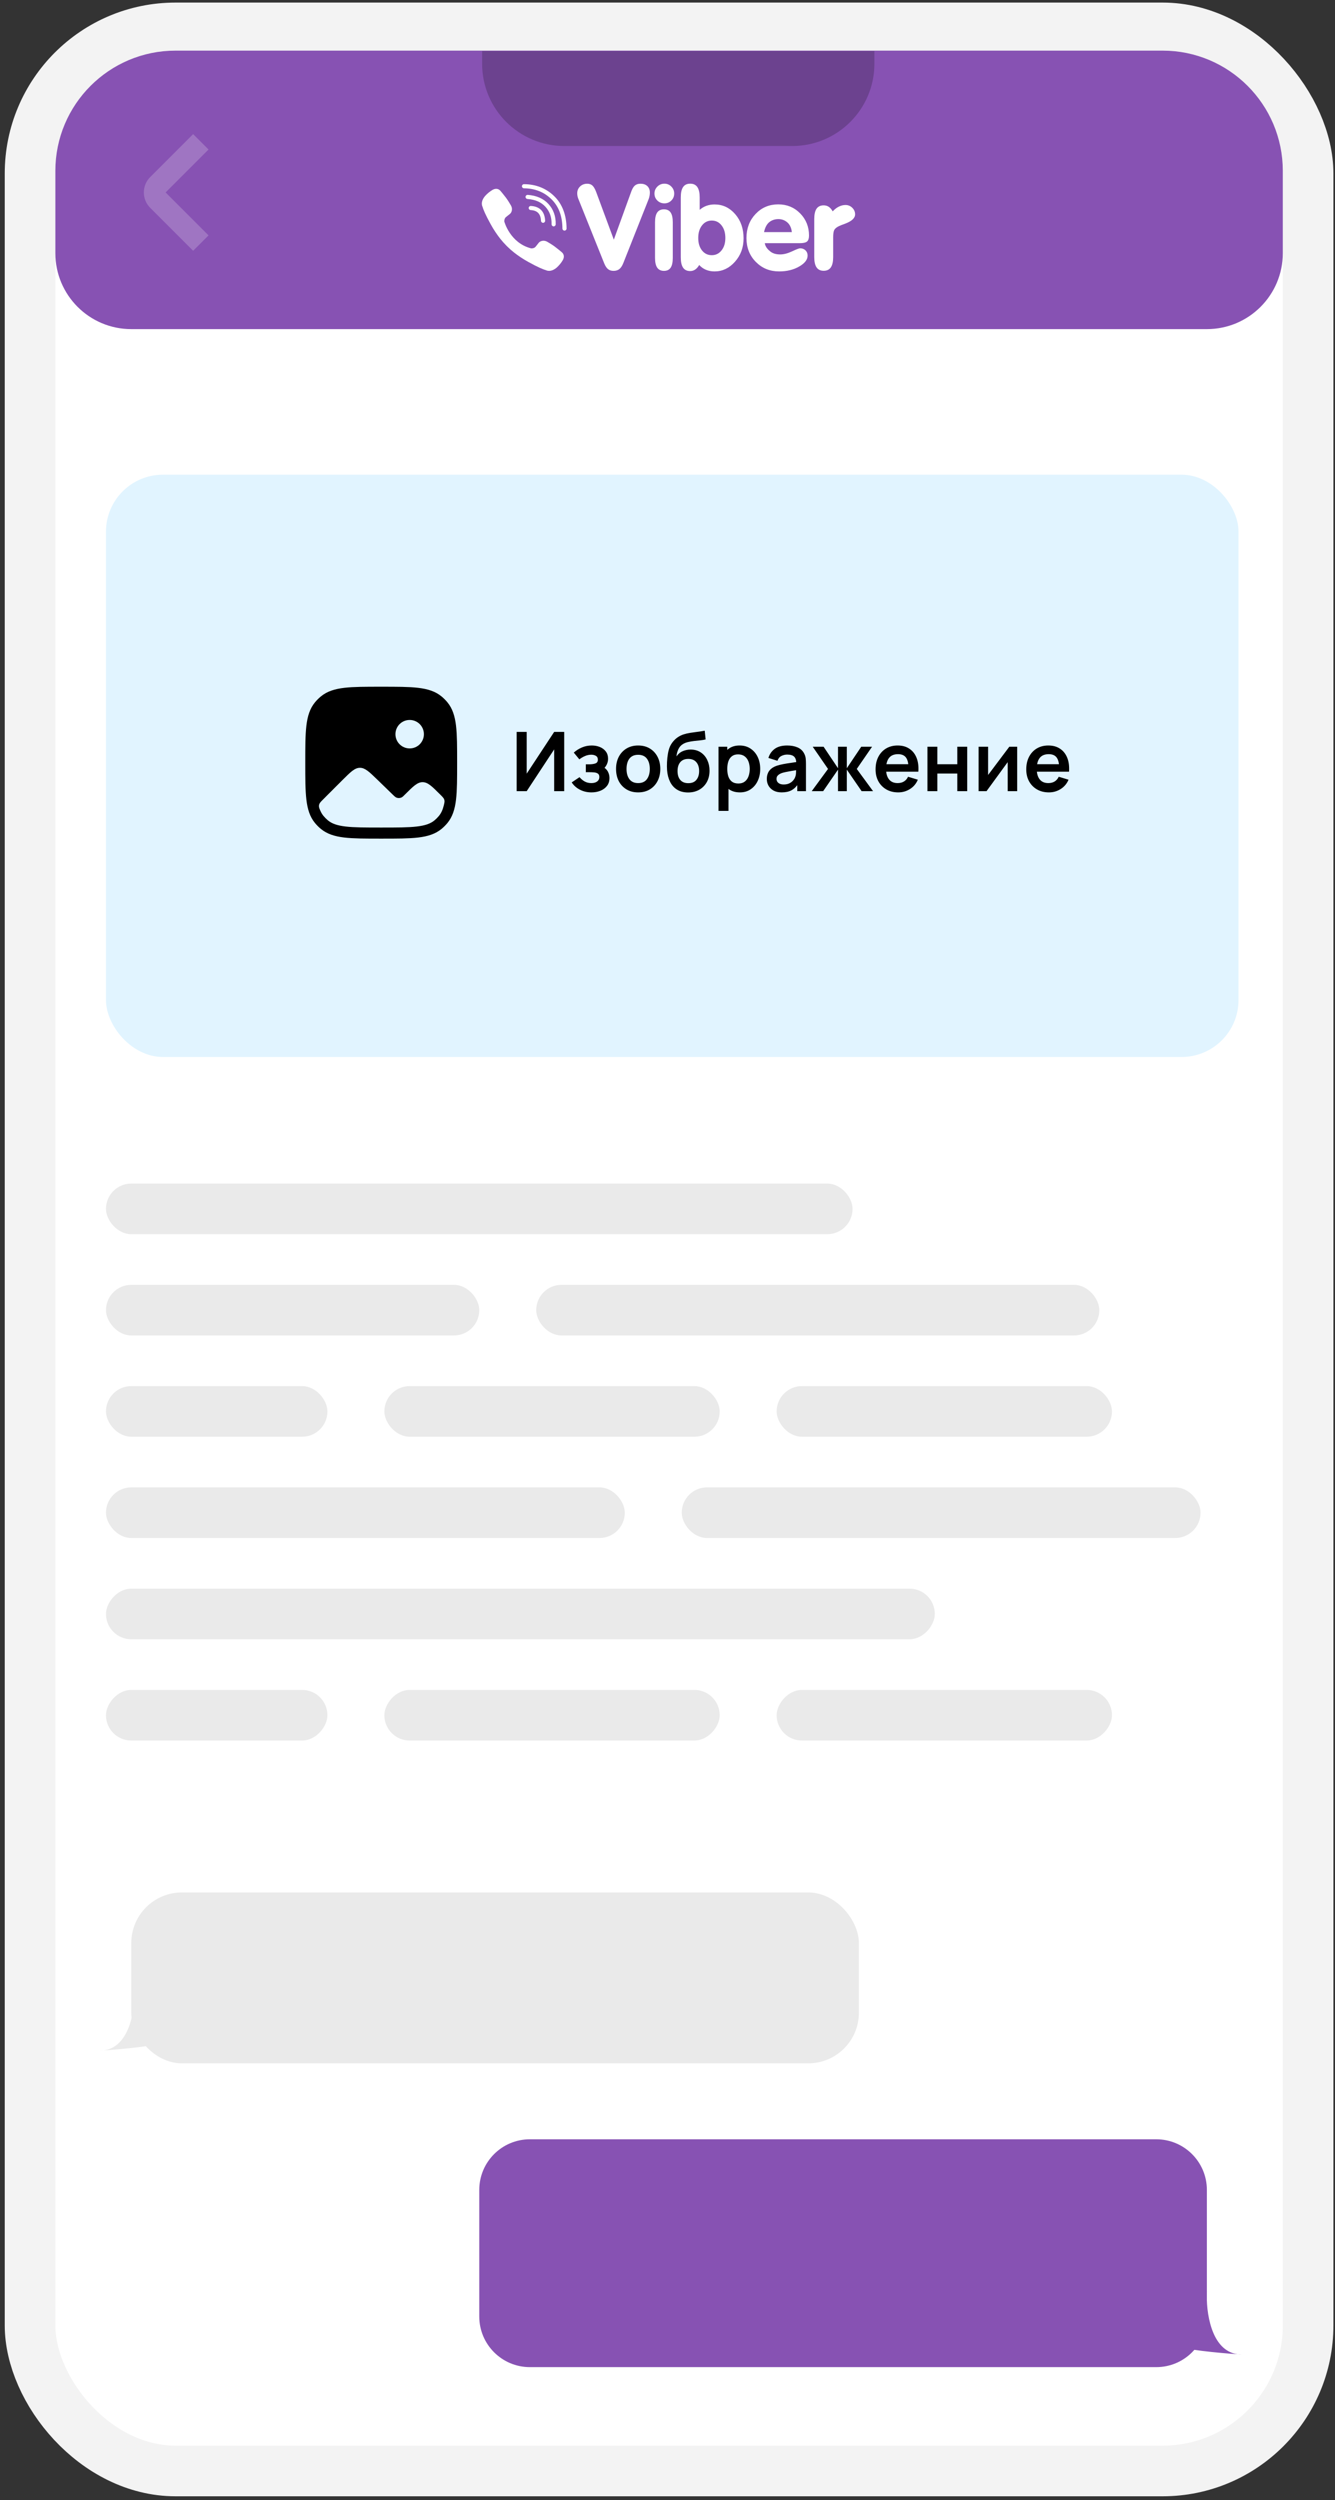 <svg width="211" height="395" viewBox="0 0 211 395" fill="none" xmlns="http://www.w3.org/2000/svg">
<rect x="0" y="0" width="211" height="395" fill="#333333" stroke="none"/>
<rect x="4.75" y="4.406" width="202" height="386" rx="23" fill="white" stroke="#F3F3F3" stroke-width="8"/>
<rect x="20.75" y="299" width="115" height="27" rx="8" fill="#EAEAEA"/>
<path d="M190.749 362C190.59 365.185 191.374 371.412 195.63 371.961C195.85 371.976 196.057 371.989 196.249 372C196.035 372 195.829 371.987 195.63 371.961C192.6 371.76 187.114 371.246 185.25 370.5C183.25 369.7 188.083 364.5 190.749 362Z" fill="#8752B3"/>
<path d="M21.251 314C21.41 317.185 20.626 323.412 16.37 323.961C16.15 323.976 15.943 323.989 15.751 324C15.965 324 16.171 323.987 16.37 323.961C19.399 323.76 24.886 323.246 26.75 322.5C28.75 321.7 23.917 316.5 21.251 314Z" fill="#EAEAEA"/>
<path d="M8.75 27C8.75 16.507 17.257 8 27.75 8L183.75 8C194.243 8 202.75 16.507 202.75 27V40C202.75 46.627 197.377 52 190.75 52H20.75C14.123 52 8.75 46.627 8.75 40V27Z" fill="#8752B3"/>
<path opacity="0.2" d="M76.201 8.072H138.201V10.072C138.201 17.252 132.381 23.072 125.201 23.072H89.201C82.022 23.072 76.201 17.252 76.201 10.072V8.072Z" fill="black"/>
<path d="M95.515 41.649L91.408 31.416C91.353 31.287 91.31 31.148 91.279 30.997C91.248 30.848 91.233 30.696 91.233 30.542C91.233 30.108 91.384 29.747 91.686 29.459C91.988 29.171 92.368 29.027 92.824 29.027C93.157 29.027 93.43 29.127 93.643 29.326C93.855 29.524 94.05 29.863 94.229 30.34L97.016 37.867L99.706 30.451C99.885 29.918 100.087 29.547 100.316 29.339C100.544 29.132 100.846 29.027 101.222 29.027C101.685 29.027 102.048 29.152 102.314 29.404C102.578 29.655 102.712 29.997 102.712 30.433C102.712 30.604 102.694 30.781 102.66 30.961C102.627 31.142 102.575 31.318 102.508 31.489L98.53 41.53C98.351 41.983 98.142 42.308 97.901 42.504C97.661 42.7 97.353 42.798 96.976 42.798C96.625 42.798 96.337 42.709 96.112 42.531C95.886 42.354 95.687 42.06 95.515 41.649Z" fill="white"/>
<path d="M106.335 40.754C106.335 41.45 106.222 41.965 105.994 42.298C105.768 42.632 105.417 42.798 104.946 42.798C104.468 42.798 104.112 42.63 103.879 42.293C103.646 41.957 103.529 41.445 103.529 40.754V35.11C103.529 34.419 103.645 33.908 103.875 33.574C104.105 33.241 104.462 33.074 104.946 33.074C105.417 33.074 105.768 33.241 105.994 33.574C106.222 33.908 106.335 34.419 106.335 35.11V40.754Z" fill="white"/>
<path d="M110.587 33.153C110.913 32.869 111.272 32.656 111.664 32.515C112.056 32.373 112.48 32.302 112.936 32.302C114.225 32.302 115.311 32.812 116.196 33.832C117.081 34.853 117.524 36.128 117.524 37.658C117.524 39.1 117.071 40.332 116.164 41.352C115.258 42.373 114.181 42.884 112.936 42.884C112.442 42.884 111.989 42.797 111.577 42.625C111.163 42.452 110.808 42.199 110.512 41.866C110.327 42.186 110.117 42.427 109.879 42.587C109.642 42.747 109.378 42.828 109.088 42.828C108.582 42.828 108.207 42.649 107.964 42.291C107.721 41.934 107.599 41.388 107.599 40.654V31.202C107.599 30.462 107.721 29.913 107.964 29.556C108.207 29.198 108.582 29.02 109.088 29.02C109.593 29.02 109.97 29.198 110.217 29.556C110.463 29.913 110.587 30.462 110.587 31.202V33.153ZM110.359 37.603C110.359 38.421 110.558 39.079 110.958 39.575C111.356 40.071 111.871 40.32 112.502 40.32C113.125 40.32 113.638 40.068 114.04 39.565C114.443 39.062 114.644 38.408 114.644 37.603C114.644 36.785 114.445 36.121 114.045 35.612C113.646 35.102 113.132 34.847 112.502 34.847C111.871 34.847 111.356 35.101 110.958 35.607C110.558 36.114 110.359 36.778 110.359 37.603Z" fill="white"/>
<path d="M120.88 38.421C120.948 38.98 121.349 39.417 121.744 39.731C122.138 40.044 122.66 40.2 123.307 40.2C123.869 40.2 124.493 40.039 125.18 39.717C125.868 39.393 126.291 39.232 126.452 39.232C126.804 39.232 127.091 39.34 127.312 39.556C127.535 39.77 127.645 40.047 127.645 40.385C127.645 41.025 127.198 41.601 126.304 42.114C125.41 42.627 124.358 42.884 123.15 42.884C121.676 42.884 120.446 42.383 119.46 41.381C118.472 40.379 117.98 39.121 117.98 37.61C117.98 36.091 118.459 34.825 119.418 33.81C120.377 32.796 121.572 32.289 123.002 32.289C124.383 32.289 125.539 32.766 126.47 33.718C127.401 34.671 127.867 35.836 127.867 37.213C127.867 37.662 127.765 37.975 127.562 38.154C127.359 38.332 126.967 38.421 126.387 38.421H120.88ZM120.76 36.677H125.15C125.109 36.123 124.886 35.546 124.478 35.174C124.071 34.803 123.587 34.616 123.024 34.616C122.468 34.616 121.934 34.792 121.534 35.144C121.133 35.496 120.876 36.082 120.76 36.677Z" fill="white"/>
<path d="M128.696 40.611V34.608C128.696 33.874 128.818 33.33 129.061 32.975C129.305 32.621 129.679 32.444 130.185 32.444C130.488 32.444 130.756 32.522 130.99 32.679C131.225 32.837 131.431 33.076 131.609 33.396C131.918 33.063 132.244 32.812 132.591 32.643C132.936 32.472 133.284 32.388 133.635 32.388C134.049 32.388 134.405 32.535 134.704 32.828C135.002 33.12 135.153 33.468 135.153 33.868C135.153 34.466 134.604 34.965 133.506 35.366C133.111 35.508 132.815 35.625 132.618 35.718C132.241 35.897 131.992 36.096 131.868 36.315C131.745 36.533 131.684 36.93 131.684 37.503V40.611C131.684 41.345 131.56 41.891 131.314 42.248C131.067 42.606 130.691 42.784 130.185 42.784C129.679 42.784 129.305 42.606 129.061 42.248C128.818 41.891 128.696 41.345 128.696 40.611Z" fill="white"/>
<path d="M103.439 30.579C103.439 30.151 103.594 29.785 103.902 29.479C104.21 29.174 104.581 29.02 105.012 29.02C105.438 29.02 105.803 29.174 106.106 29.479C106.409 29.785 106.56 30.151 106.56 30.579C106.56 31.012 106.411 31.38 106.11 31.679C105.81 31.98 105.444 32.13 105.012 32.13C104.569 32.13 104.196 31.98 103.893 31.679C103.591 31.38 103.439 31.012 103.439 30.579Z" fill="white"/>
<path d="M85.834 35.206C85.662 35.206 85.518 35.07 85.509 34.896C85.454 33.79 84.933 33.248 83.869 33.191C83.689 33.181 83.551 33.027 83.561 32.847C83.571 32.668 83.723 32.529 83.903 32.54C85.308 32.615 86.088 33.419 86.16 34.863C86.169 35.043 86.03 35.197 85.851 35.206C85.845 35.206 85.84 35.206 85.834 35.206Z" fill="white"/>
<path d="M87.506 35.766C87.503 35.766 87.501 35.766 87.498 35.766C87.318 35.762 87.175 35.612 87.179 35.432C87.205 34.318 86.887 33.416 86.207 32.674C85.53 31.934 84.602 31.531 83.366 31.44C83.187 31.427 83.051 31.271 83.065 31.091C83.078 30.912 83.234 30.777 83.413 30.79C84.803 30.892 85.904 31.377 86.688 32.234C87.475 33.094 87.86 34.174 87.831 35.447C87.827 35.624 87.682 35.766 87.506 35.766Z" fill="white"/>
<path d="M89.221 36.437C89.042 36.437 88.896 36.292 88.895 36.113C88.879 34.12 88.306 32.598 87.14 31.46C85.989 30.339 84.534 29.763 82.815 29.751C82.635 29.749 82.491 29.603 82.492 29.423C82.493 29.244 82.639 29.099 82.817 29.099H82.82C84.713 29.112 86.319 29.75 87.595 30.994C88.873 32.241 89.53 33.962 89.546 36.108C89.548 36.288 89.404 36.435 89.224 36.437H89.221Z" fill="white"/>
<path d="M83.95 39.245C83.95 39.245 84.408 39.286 84.656 38.98L85.136 38.375C85.368 38.075 85.929 37.883 86.477 38.189C86.782 38.362 87.33 38.7 87.673 38.953C88.038 39.221 88.783 39.841 88.785 39.843C89.14 40.143 89.222 40.583 88.981 41.047C88.981 41.049 88.978 41.054 88.978 41.057C88.729 41.495 88.397 41.907 87.977 42.289C87.973 42.291 87.973 42.294 87.968 42.296C87.623 42.584 87.284 42.747 86.951 42.788C86.911 42.796 86.863 42.799 86.802 42.797C86.658 42.798 86.513 42.777 86.371 42.73L86.36 42.715C85.847 42.57 84.991 42.208 83.565 41.422C82.638 40.91 81.867 40.389 81.216 39.87C80.873 39.599 80.52 39.291 80.161 38.934C80.149 38.922 80.137 38.91 80.125 38.898C80.113 38.886 80.101 38.874 80.089 38.863C80.077 38.851 80.066 38.839 80.054 38.826C80.042 38.815 80.03 38.803 80.018 38.791C79.661 38.432 79.353 38.078 79.081 37.735C78.562 37.084 78.041 36.313 77.53 35.386C76.744 33.961 76.382 33.104 76.237 32.592L76.222 32.581C76.175 32.439 76.153 32.294 76.155 32.149C76.152 32.088 76.156 32.04 76.164 32C76.204 31.668 76.367 31.329 76.655 30.983C76.658 30.98 76.66 30.98 76.662 30.974C77.046 30.554 77.456 30.222 77.895 29.973C77.897 29.973 77.902 29.971 77.904 29.971C78.369 29.73 78.809 29.811 79.108 30.167C79.111 30.169 79.731 30.914 79.998 31.278C80.252 31.622 80.59 32.169 80.762 32.474C81.068 33.023 80.877 33.584 80.576 33.815L79.971 34.296C79.666 34.543 79.706 35.001 79.706 35.001C79.706 35.001 80.601 38.391 83.95 39.245Z" fill="white"/>
<path opacity="0.2" d="M31.742 38.406L24.959 31.623C24.287 30.951 24.287 29.862 24.959 29.19L31.742 22.406" stroke="white" stroke-width="3.441" stroke-linejoin="round"/>
<rect x="16.75" y="75" width="179" height="92" rx="9" fill="#E1F4FF"/>
<path fill-rule="evenodd" clip-rule="evenodd" d="M60.25 108.5H60.2H60.2C57.777 108.5 55.891 108.5 54.407 108.675C52.896 108.854 51.703 109.223 50.718 110.032C50.376 110.313 50.063 110.626 49.782 110.968C48.973 111.953 48.604 113.146 48.425 114.657C48.25 116.141 48.25 118.027 48.25 120.45V120.45V120.5V120.55V120.55C48.25 122.973 48.25 124.859 48.425 126.343C48.604 127.854 48.973 129.047 49.782 130.032C50.063 130.374 50.376 130.687 50.718 130.968C51.703 131.777 52.896 132.146 54.407 132.325C55.891 132.5 57.777 132.5 60.2 132.5H60.2H60.25H60.3H60.3C62.723 132.5 64.609 132.5 66.093 132.325C67.604 132.146 68.797 131.777 69.782 130.968C70.124 130.687 70.437 130.374 70.718 130.032C71.527 129.047 71.896 127.854 72.075 126.343C72.25 124.859 72.25 122.973 72.25 120.55V120.55V120.5V120.45V120.45C72.25 118.027 72.25 116.141 72.075 114.657C71.896 113.146 71.527 111.953 70.718 110.968C70.437 110.626 70.124 110.313 69.782 110.032C68.797 109.223 67.604 108.854 66.093 108.675C64.609 108.5 62.723 108.5 60.3 108.5H60.3H60.25ZM67 116C67 117.243 65.993 118.25 64.75 118.25C63.507 118.25 62.5 117.243 62.5 116C62.5 114.757 63.507 113.75 64.75 113.75C65.993 113.75 67 114.757 67 116ZM70.145 127.248L70.145 127.248C69.97 127.972 69.717 128.493 69.365 128.922C69.157 129.175 68.925 129.407 68.672 129.615C68.05 130.126 67.234 130.428 65.888 130.587C64.52 130.748 62.74 130.75 60.25 130.75C57.76 130.75 55.98 130.748 54.612 130.587C53.267 130.428 52.45 130.126 51.828 129.615C51.575 129.407 51.343 129.175 51.135 128.922C50.939 128.683 50.773 128.415 50.635 128.1C50.459 127.698 50.371 127.497 50.428 127.194C50.485 126.89 50.684 126.691 51.082 126.293L54.088 123.287L54.088 123.287C55.404 121.972 56.061 121.314 56.881 121.308C57.701 121.302 58.368 121.95 59.703 123.246L62.12 125.593C62.325 125.791 62.427 125.89 62.532 125.952C62.848 126.137 63.24 126.134 63.554 125.944C63.658 125.881 63.758 125.781 63.96 125.579C65.294 124.245 65.961 123.578 66.789 123.578C67.618 123.578 68.284 124.245 69.618 125.578C69.976 125.937 70.156 126.117 70.227 126.368C70.297 126.62 70.247 126.829 70.145 127.248Z" fill="black"/>
<path d="M89.174 125H87.588V118.402L83.246 125H81.66V115.64H83.246V122.237L87.588 115.64H89.174V125ZM93.487 125.195C92.82 125.195 92.211 125.054 91.661 124.772C91.11 124.491 90.677 124.105 90.361 123.615L91.596 122.79C91.847 123.089 92.126 123.321 92.434 123.485C92.742 123.646 93.084 123.726 93.461 123.726C93.855 123.726 94.165 123.639 94.391 123.466C94.616 123.293 94.729 123.061 94.729 122.77C94.729 122.515 94.653 122.335 94.501 122.231C94.349 122.123 94.15 122.058 93.903 122.036C93.656 122.014 93.392 122.003 93.11 122.003H92.59V120.762H93.104C93.498 120.762 93.827 120.716 94.092 120.625C94.36 120.534 94.495 120.333 94.495 120.021C94.495 119.739 94.391 119.54 94.183 119.423C93.975 119.302 93.732 119.241 93.455 119.241C93.117 119.241 92.783 119.312 92.454 119.455C92.124 119.598 91.83 119.772 91.57 119.975L90.686 118.909C91.076 118.563 91.511 118.29 91.992 118.09C92.473 117.887 92.987 117.785 93.533 117.785C93.983 117.785 94.404 117.863 94.794 118.019C95.188 118.175 95.504 118.409 95.743 118.721C95.985 119.033 96.107 119.419 96.107 119.878C96.107 120.207 96.035 120.517 95.892 120.807C95.753 121.098 95.53 121.373 95.223 121.633L95.203 121.126C95.441 121.226 95.643 121.364 95.808 121.542C95.977 121.72 96.104 121.928 96.191 122.166C96.282 122.404 96.328 122.658 96.328 122.926C96.328 123.416 96.198 123.83 95.938 124.168C95.678 124.506 95.331 124.762 94.898 124.935C94.469 125.108 93.998 125.195 93.487 125.195ZM100.858 125.195C100.156 125.195 99.543 125.037 99.019 124.72C98.494 124.404 98.087 123.969 97.797 123.414C97.511 122.855 97.368 122.214 97.368 121.49C97.368 120.753 97.515 120.108 97.81 119.553C98.104 118.998 98.514 118.565 99.038 118.253C99.562 117.941 100.169 117.785 100.858 117.785C101.564 117.785 102.18 117.943 102.704 118.259C103.228 118.576 103.636 119.013 103.926 119.572C104.216 120.127 104.362 120.766 104.362 121.49C104.362 122.218 104.214 122.861 103.92 123.42C103.629 123.975 103.222 124.411 102.698 124.727C102.173 125.039 101.56 125.195 100.858 125.195ZM100.858 123.726C101.482 123.726 101.946 123.518 102.249 123.102C102.552 122.686 102.704 122.149 102.704 121.49C102.704 120.81 102.55 120.268 102.243 119.865C101.935 119.458 101.473 119.254 100.858 119.254C100.438 119.254 100.091 119.349 99.818 119.54C99.549 119.726 99.35 119.988 99.22 120.326C99.09 120.66 99.025 121.048 99.025 121.49C99.025 122.17 99.179 122.714 99.487 123.121C99.799 123.524 100.256 123.726 100.858 123.726ZM108.712 125.208C108.045 125.199 107.477 125.05 107.009 124.759C106.541 124.469 106.175 124.06 105.911 123.531C105.646 123.002 105.486 122.378 105.43 121.659C105.404 121.291 105.402 120.879 105.423 120.424C105.445 119.969 105.493 119.525 105.566 119.091C105.64 118.658 105.742 118.29 105.872 117.987C106.006 117.683 106.182 117.404 106.398 117.148C106.615 116.888 106.849 116.671 107.1 116.498C107.386 116.299 107.696 116.145 108.03 116.036C108.368 115.928 108.721 115.846 109.089 115.789C109.458 115.729 109.837 115.675 110.227 115.627C110.617 115.579 111.002 115.519 111.384 115.445L111.527 116.829C111.284 116.89 111.002 116.938 110.682 116.972C110.365 117.003 110.036 117.037 109.694 117.076C109.356 117.115 109.033 117.172 108.725 117.245C108.418 117.319 108.151 117.427 107.926 117.57C107.614 117.761 107.375 118.034 107.211 118.389C107.046 118.745 106.949 119.12 106.918 119.514C107.187 119.115 107.521 118.836 107.919 118.675C108.322 118.511 108.73 118.428 109.141 118.428C109.765 118.428 110.3 118.576 110.747 118.87C111.197 119.165 111.542 119.566 111.78 120.073C112.023 120.576 112.144 121.137 112.144 121.756C112.144 122.45 111.999 123.056 111.709 123.576C111.418 124.096 111.015 124.499 110.5 124.786C109.984 125.071 109.388 125.212 108.712 125.208ZM108.79 123.739C109.354 123.739 109.778 123.566 110.064 123.219C110.355 122.868 110.5 122.402 110.5 121.821C110.5 121.228 110.35 120.76 110.051 120.417C109.757 120.075 109.336 119.904 108.79 119.904C108.236 119.904 107.813 120.075 107.523 120.417C107.232 120.76 107.087 121.228 107.087 121.821C107.087 122.428 107.235 122.9 107.529 123.238C107.824 123.572 108.244 123.739 108.79 123.739ZM116.95 125.195C116.265 125.195 115.691 125.033 115.227 124.707C114.763 124.382 114.415 123.94 114.181 123.381C113.947 122.818 113.83 122.188 113.83 121.49C113.83 120.784 113.947 120.151 114.181 119.592C114.415 119.033 114.757 118.593 115.208 118.272C115.663 117.947 116.224 117.785 116.891 117.785C117.554 117.785 118.128 117.947 118.614 118.272C119.103 118.593 119.482 119.033 119.751 119.592C120.02 120.147 120.154 120.779 120.154 121.49C120.154 122.192 120.022 122.822 119.758 123.381C119.493 123.94 119.121 124.382 118.64 124.707C118.159 125.033 117.595 125.195 116.95 125.195ZM113.563 128.12V117.98H114.948V122.907H115.143V128.12H113.563ZM116.709 123.791C117.116 123.791 117.452 123.689 117.717 123.485C117.981 123.282 118.176 123.007 118.302 122.66C118.432 122.309 118.497 121.919 118.497 121.49C118.497 121.065 118.432 120.68 118.302 120.333C118.172 119.982 117.97 119.705 117.697 119.501C117.424 119.293 117.077 119.189 116.657 119.189C116.258 119.189 115.933 119.286 115.682 119.481C115.431 119.672 115.244 119.941 115.123 120.287C115.006 120.63 114.948 121.031 114.948 121.49C114.948 121.945 115.006 122.346 115.123 122.692C115.244 123.039 115.433 123.31 115.689 123.505C115.949 123.696 116.289 123.791 116.709 123.791ZM123.55 125.195C123.043 125.195 122.614 125.1 122.263 124.909C121.912 124.714 121.645 124.456 121.463 124.135C121.286 123.815 121.197 123.462 121.197 123.076C121.197 122.738 121.253 122.435 121.366 122.166C121.478 121.893 121.652 121.659 121.886 121.464C122.12 121.265 122.423 121.102 122.796 120.976C123.077 120.885 123.407 120.803 123.784 120.729C124.165 120.656 124.577 120.589 125.019 120.528C125.465 120.463 125.931 120.394 126.416 120.32L125.857 120.638C125.862 120.153 125.753 119.796 125.532 119.566C125.311 119.336 124.939 119.221 124.414 119.221C124.098 119.221 123.792 119.295 123.498 119.442C123.203 119.59 122.997 119.843 122.88 120.203L121.45 119.754C121.624 119.161 121.953 118.684 122.438 118.324C122.928 117.965 123.587 117.785 124.414 117.785C125.038 117.785 125.586 117.887 126.059 118.09C126.535 118.294 126.889 118.628 127.118 119.091C127.244 119.338 127.32 119.592 127.346 119.852C127.372 120.108 127.385 120.387 127.385 120.69V125H126.013V123.479L126.241 123.726C125.924 124.233 125.554 124.606 125.129 124.844C124.709 125.078 124.182 125.195 123.55 125.195ZM123.862 123.947C124.217 123.947 124.52 123.884 124.772 123.758C125.023 123.633 125.222 123.479 125.37 123.297C125.521 123.115 125.623 122.944 125.675 122.783C125.758 122.584 125.803 122.357 125.812 122.101C125.825 121.841 125.831 121.631 125.831 121.47L126.312 121.613C125.84 121.687 125.435 121.752 125.097 121.808C124.759 121.865 124.468 121.919 124.226 121.971C123.983 122.019 123.769 122.073 123.582 122.133C123.4 122.198 123.246 122.274 123.121 122.361C122.995 122.448 122.898 122.547 122.828 122.66C122.763 122.773 122.731 122.905 122.731 123.056C122.731 123.23 122.774 123.384 122.861 123.518C122.947 123.648 123.073 123.752 123.238 123.83C123.407 123.908 123.615 123.947 123.862 123.947ZM128.297 125L130.871 121.49L128.453 117.98H130.169L132.45 121.379V117.98H133.841V121.379L136.123 117.98H137.832L135.414 121.49L137.988 125H136.181L133.841 121.6V125H132.45V121.6L130.104 125H128.297ZM141.968 125.195C141.257 125.195 140.633 125.041 140.096 124.733C139.558 124.426 139.138 123.999 138.835 123.453C138.536 122.907 138.386 122.279 138.386 121.568C138.386 120.801 138.534 120.136 138.828 119.572C139.123 119.005 139.532 118.565 140.057 118.253C140.581 117.941 141.188 117.785 141.877 117.785C142.605 117.785 143.222 117.956 143.729 118.298C144.241 118.636 144.62 119.115 144.867 119.735C145.114 120.355 145.207 121.085 145.146 121.925H143.593V121.353C143.588 120.591 143.454 120.034 143.19 119.683C142.925 119.332 142.509 119.156 141.942 119.156C141.3 119.156 140.824 119.356 140.512 119.754C140.2 120.149 140.044 120.727 140.044 121.49C140.044 122.201 140.2 122.751 140.512 123.141C140.824 123.531 141.279 123.726 141.877 123.726C142.262 123.726 142.594 123.641 142.871 123.472C143.153 123.299 143.37 123.05 143.521 122.725L145.068 123.193C144.8 123.826 144.384 124.317 143.82 124.668C143.261 125.019 142.644 125.195 141.968 125.195ZM139.55 121.925V120.742H144.379V121.925H139.55ZM146.584 125V117.98H148.15V120.749H151.303V117.98H152.869V125H151.303V122.218H148.15V125H146.584ZM160.767 117.98V125H159.266V120.417L155.925 125H154.67V117.98H156.172V122.445L159.526 117.98H160.767ZM165.784 125.195C165.073 125.195 164.449 125.041 163.912 124.733C163.375 124.426 162.954 123.999 162.651 123.453C162.352 122.907 162.203 122.279 162.203 121.568C162.203 120.801 162.35 120.136 162.645 119.572C162.939 119.005 163.349 118.565 163.873 118.253C164.397 117.941 165.004 117.785 165.693 117.785C166.421 117.785 167.039 117.956 167.546 118.298C168.057 118.636 168.436 119.115 168.683 119.735C168.93 120.355 169.023 121.085 168.963 121.925H167.409V121.353C167.405 120.591 167.27 120.034 167.006 119.683C166.742 119.332 166.326 119.156 165.758 119.156C165.117 119.156 164.64 119.356 164.328 119.754C164.016 120.149 163.86 120.727 163.86 121.49C163.86 122.201 164.016 122.751 164.328 123.141C164.64 123.531 165.095 123.726 165.693 123.726C166.079 123.726 166.41 123.641 166.688 123.472C166.969 123.299 167.186 123.05 167.338 122.725L168.885 123.193C168.616 123.826 168.2 124.317 167.637 124.668C167.078 125.019 166.46 125.195 165.784 125.195ZM163.366 121.925V120.742H168.196V121.925H163.366Z" fill="black"/>
<rect x="16.75" y="187" width="118" height="8" rx="4" fill="#EAEAEA"/>
<rect x="16.75" y="235" width="82" height="8" rx="4" fill="#EAEAEA"/>
<rect width="131" height="8" rx="4" transform="matrix(1 0 0 -1 16.75 259)" fill="#EAEAEA"/>
<rect x="107.75" y="235" width="82" height="8" rx="4" fill="#EAEAEA"/>
<rect x="16.75" y="203" width="59" height="8" rx="4" fill="#EAEAEA"/>
<rect x="16.75" y="219" width="35" height="8" rx="4" fill="#EAEAEA"/>
<rect width="35" height="8" rx="4" transform="matrix(1 0 0 -1 16.75 275)" fill="#EAEAEA"/>
<rect x="84.75" y="203" width="89" height="8" rx="4" fill="#EAEAEA"/>
<rect x="60.75" y="219" width="53" height="8" rx="4" fill="#EAEAEA"/>
<rect width="53" height="8" rx="4" transform="matrix(1 0 0 -1 60.75 275)" fill="#EAEAEA"/>
<rect x="122.75" y="219" width="53" height="8" rx="4" fill="#EAEAEA"/>
<rect width="53" height="8" rx="4" transform="matrix(1 0 0 -1 122.75 275)" fill="#EAEAEA"/>
<path d="M75.75 346C75.75 341.582 79.332 338 83.75 338H182.75C187.168 338 190.75 341.582 190.75 346V366C190.75 370.418 187.168 374 182.75 374H83.75C79.332 374 75.75 370.418 75.75 366V346Z" fill="#8752B3"/>
</svg>
